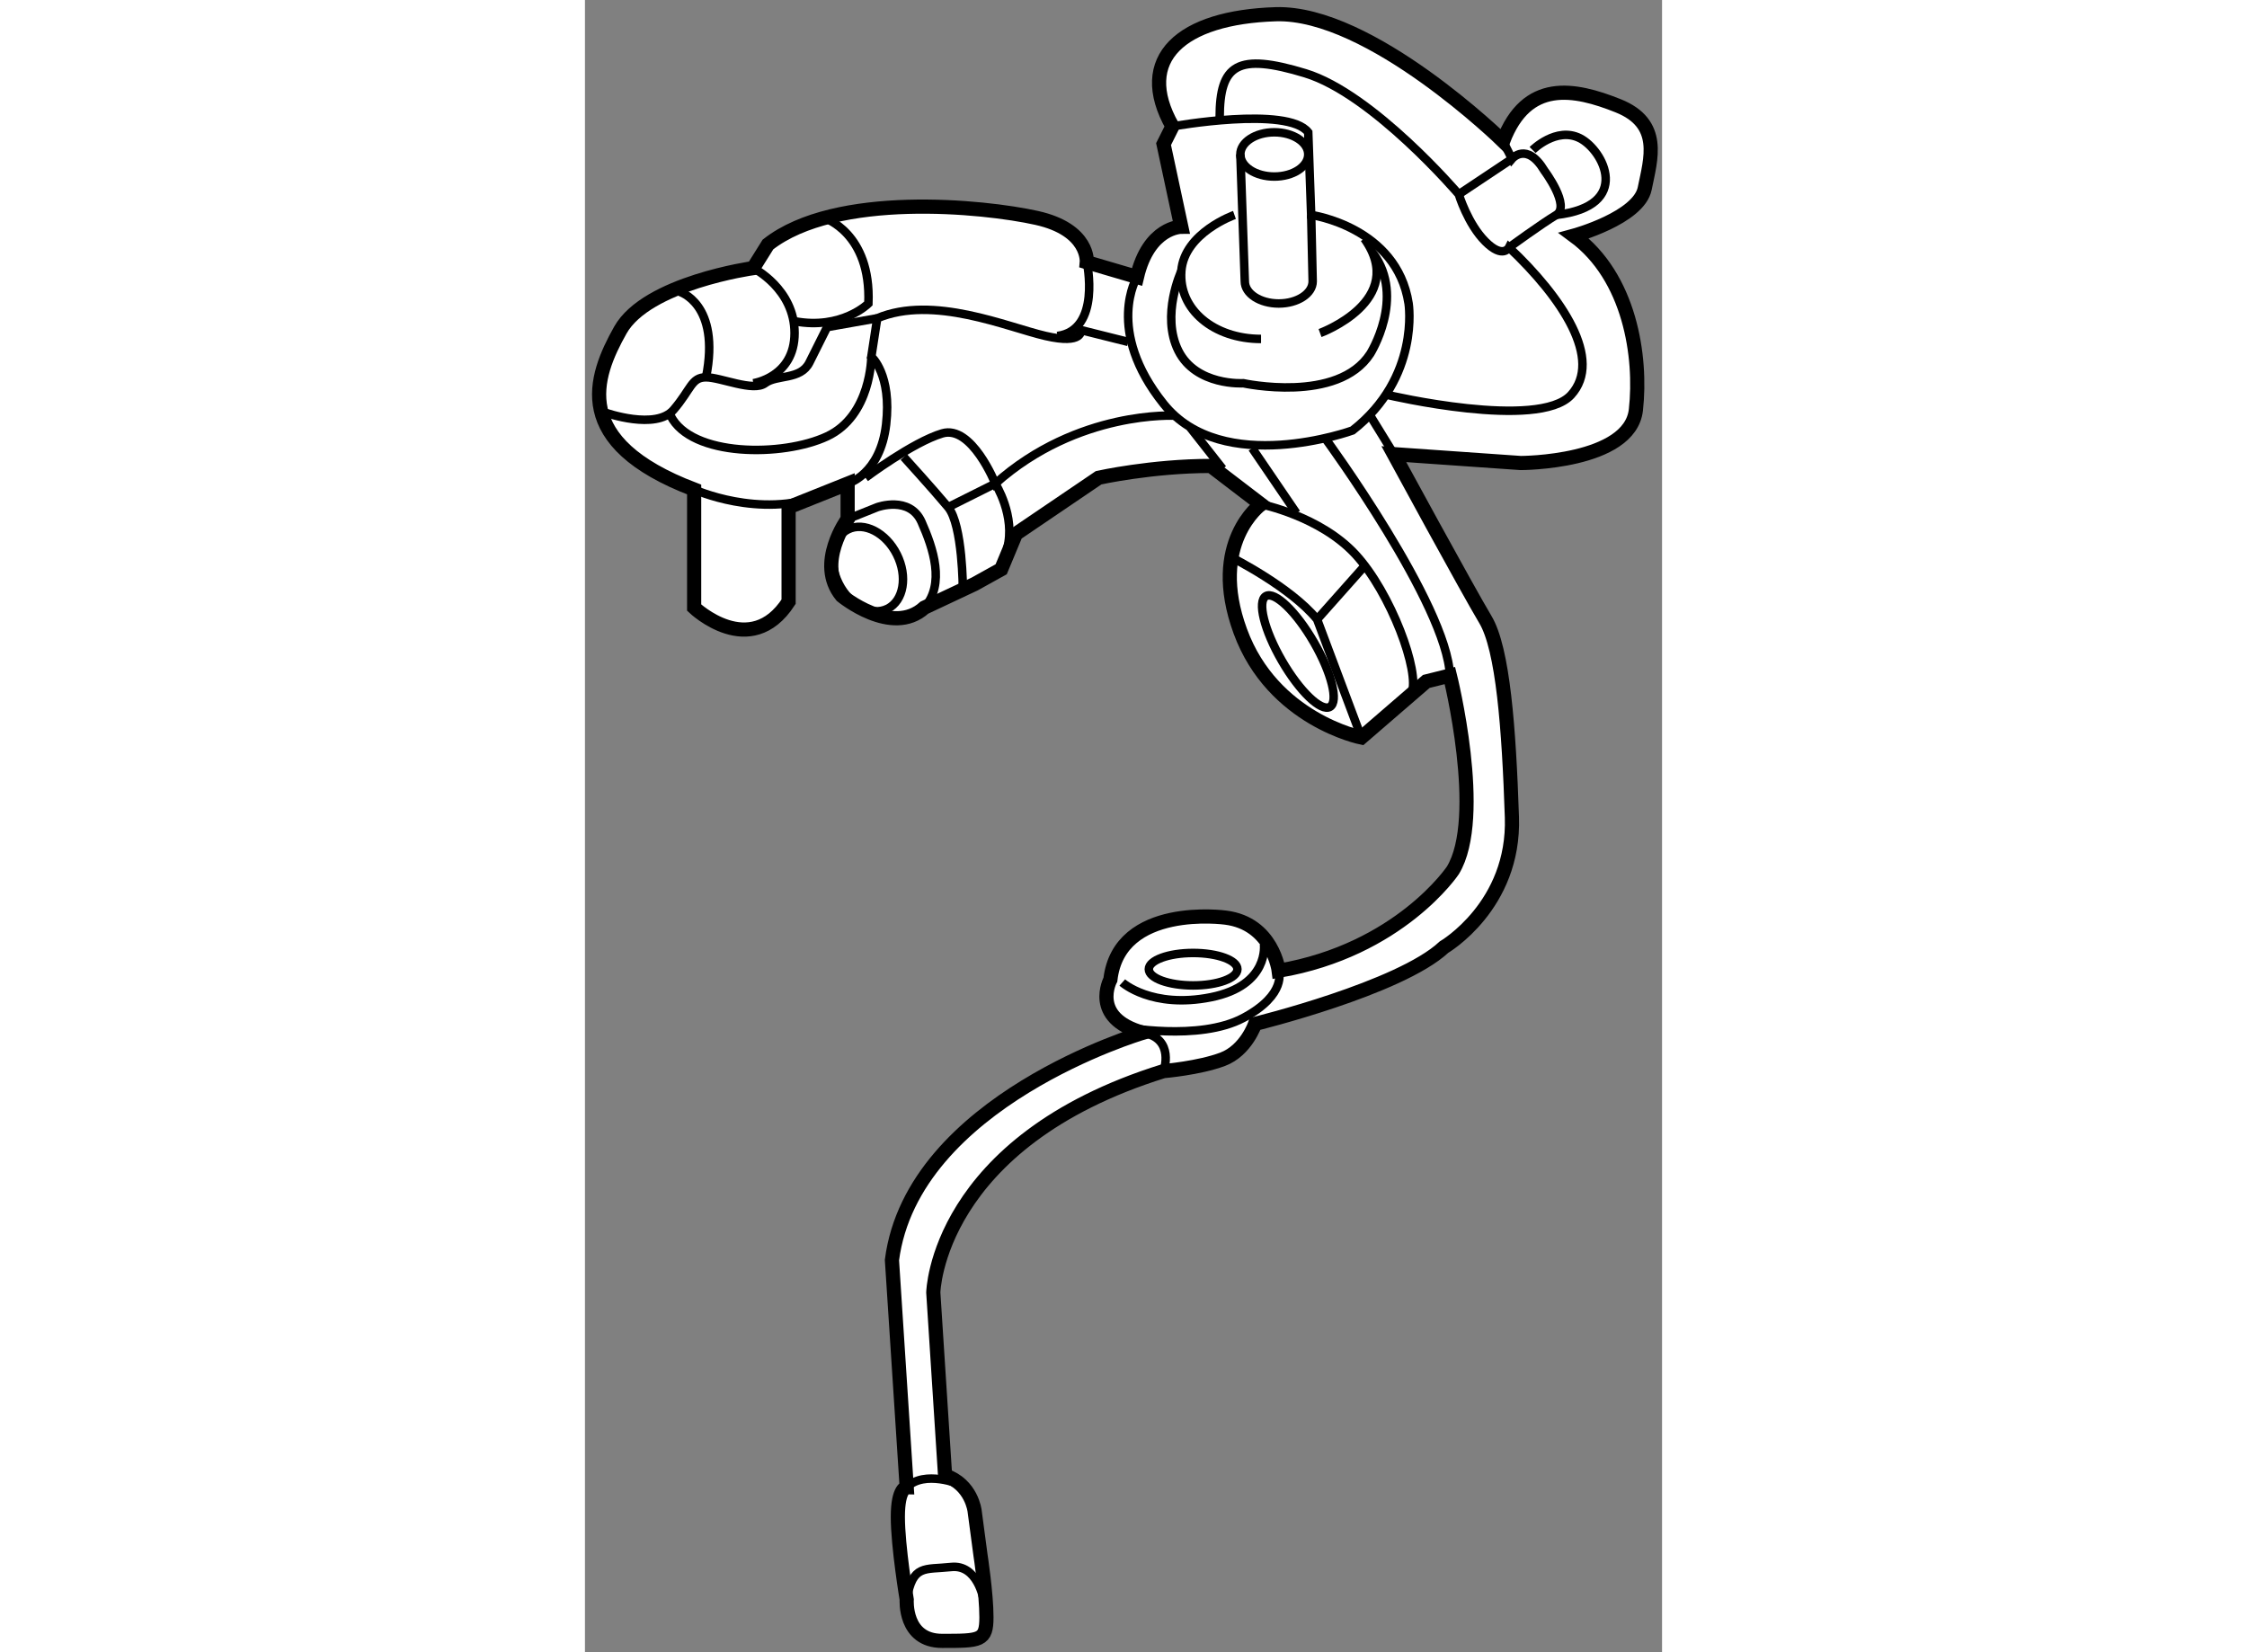<?xml version="1.0" encoding="utf-8"?>
<!-- Generator: Adobe Illustrator 15.1.0, SVG Export Plug-In . SVG Version: 6.00 Build 0)  -->
<!DOCTYPE svg PUBLIC "-//W3C//DTD SVG 1.1//EN" "http://www.w3.org/Graphics/SVG/1.1/DTD/svg11.dtd">
<svg version="1.1" xmlns="http://www.w3.org/2000/svg" xmlns:xlink="http://www.w3.org/1999/xlink" x="0px" y="0px" width="244.8px"
	 height="180px" viewBox="186.082 26.371 38.007 58.3" enable-background="new 0 0 244.8 180" xml:space="preserve">
	
<rect x="186.082" y="26.371" width="38.007" height="58.3" fill="#808080" stroke="none"/>
	
<g><path fill="#FFFFFF" stroke="#000000" stroke-width="0.5" d="M218.479,31.352c0,0-4.688-4.583-8.021-4.479
			c-3.333,0.104-4.999,1.563-3.646,3.958l-0.313,0.625l0.625,2.917c0,0-1.146,0-1.563,1.771l-1.771-0.521
			c0,0,0.104-1.146-1.771-1.563c-1.875-0.417-7.083-0.938-9.479,0.938l-0.521,0.833c0,0-3.75,0.521-4.688,2.188
			s-1.771,3.958,2.604,5.625v4.167c0,0,1.978,1.875,3.333-0.208v-3.333l2.083-0.833v1.25c0,0-1.146,1.563-0.208,2.708
			c0,0,1.771,1.458,2.917,0.417l1.771-0.833l0.938-0.521l0.521-1.25l2.917-1.979c0,0,1.875-0.417,3.958-0.417l1.771,1.354
			c0,0-1.876,1.354-0.729,4.479c1.146,3.125,4.271,3.75,4.271,3.75l2.292-1.979l0.833-0.208c0,0,1.249,5,0.104,6.875
			c0,0-1.875,2.813-6.146,3.542c0,0-0.208-1.667-1.875-1.875c0,0-3.75-0.521-4.063,2.188c0,0-0.729,1.354,1.146,1.875
			c0,0-8.125,2.396-8.854,8.021l0.521,8.021c0,0-0.313,0-0.313,1.041c0,1.042,0.313,2.917,0.313,2.917s-0.104,1.458,1.25,1.458
			s1.563-0.001,1.563-0.833c0-0.833-0.209-2.188-0.209-2.188l-0.208-1.563c0,0-0.104-0.938-1.042-1.25l-0.416-6.458
			c0,0,0.104-5.313,8.125-7.813c0,0,1.249-0.104,2.083-0.417c0.833-0.313,1.146-1.25,1.146-1.25s5.104-1.25,6.667-2.708
			c0,0,2.5-1.458,2.396-4.583c-0.104-3.125-0.313-5.938-0.938-6.979c-0.625-1.042-3.229-5.833-3.229-5.833l4.479,0.313
			c0,0,3.854,0,4.063-1.875c0.209-1.875-0.208-4.688-2.188-6.146c0,0,2.292-0.625,2.5-1.667c0.209-1.042,0.625-2.292-0.938-2.917
			S219.313,29.164,218.479,31.352z"></path><path fill="none" stroke="#000000" stroke-width="0.3" d="M206.813,30.831c0,0,4.063-0.729,4.791,0.208l0.104,2.917
			c0,0,3.02,0.417,3.438,3.125c0,0,0.417,2.604-1.979,4.479c0,0-4.582,1.666-6.666-0.938c-2.084-2.604-0.938-4.479-0.938-4.479"></path><path fill="none" stroke="#000000" stroke-width="0.3" d="M194.521,34.06c0,0,1.666,0.521,1.563,3.021
			c0,0-0.938,0.938-2.604,0.625"></path><path fill="none" stroke="#000000" stroke-width="0.3" d="M205.251,38.435l-1.667-0.417c0,0,0.104,0.521-1.25,0.208
			c-1.354-0.313-3.959-1.458-5.938-0.625l-0.208,1.354c0,0,0.728,0.625,0.521,2.396c-0.208,1.771-1.354,2.083-1.354,2.083"></path><path fill="none" stroke="#000000" stroke-width="0.3" d="M186.813,40.935c0,0,1.771,0.625,2.396-0.104s0.625-1.146,1.146-1.146
			c0.521,0,1.668,0.521,2.084,0.208s1.25-0.104,1.563-0.729s0.625-1.25,0.625-1.25l1.771-0.313"></path><path fill="none" stroke="#000000" stroke-width="0.3" d="M192.021,35.831c0,0,1.458,0.729,1.458,2.292s-1.458,1.771-1.458,1.771"></path><path fill="none" stroke="#000000" stroke-width="0.3" d="M189.417,36.664c0,0,1.459,0.417,0.938,3.021"></path><path fill="none" stroke="#000000" stroke-width="0.3" d="M189.938,43.644c0,0,2.291,1.042,4.479,0.208"></path><path fill="none" stroke="#000000" stroke-width="0.3" d="M196.188,38.956c0,0,0,2.083-1.563,2.813s-4.792,0.729-5.521-0.729"></path><path fill="none" stroke="#000000" stroke-width="0.3" d="M203.792,35.623c0,0,0.521,2.396-1.041,2.604"></path><path fill="none" stroke="#000000" stroke-width="0.3" d="M206.917,41.039c0,0-3.437-0.208-6.354,2.396
			c0,0-0.833-2.083-1.875-1.771s-2.709,1.563-2.709,1.563"></path><path fill="none" stroke="#000000" stroke-width="0.3" d="M214.417,40.31c0,0,5.313,1.25,6.459,0s-0.313-3.438-2.188-5.208
			c0,0-0.209,0.417-0.834-0.208s-0.938-1.667-0.938-1.667s-3.02-3.541-5.416-4.271s-3.021-0.313-3.021,1.563"></path><path fill="none" stroke="#000000" stroke-width="0.3" d="M200.979,45.727c0.313-1.146-0.416-2.292-0.416-2.292l-1.667,0.833"></path><path fill="none" stroke="#000000" stroke-width="0.3" d="M218.479,31.352l0.313,0.625c0,0,0.521-0.625,1.146,0.417
			c0,0,0.938,1.25,0.416,1.563c-0.521,0.313-1.666,1.146-1.666,1.146"></path><line fill="none" stroke="#000000" stroke-width="0.3" x1="216.917" y1="33.227" x2="218.792" y2="31.977"></line><path fill="none" stroke="#000000" stroke-width="0.3" d="M219.521,31.664c0,0,0.834-0.833,1.667-0.417
			c0.833,0.417,1.875,2.396-0.834,2.708"></path><line fill="none" stroke="#000000" stroke-width="0.3" x1="214.626" y1="42.394" x2="213.792" y2="41.039"></line><path fill="none" stroke="#000000" stroke-width="0.3" d="M209.938,44.164c0,0,2.083,0.417,3.333,1.771
			c1.25,1.354,2.292,4.167,1.979,4.896"></path><path fill="none" stroke="#000000" stroke-width="0.3" d="M212.229,41.873c0,0,4.271,5.833,4.375,8.333"></path><path fill="none" stroke="#000000" stroke-width="0.3" d="M208.896,46.039c0,0,2.083,1.042,3.021,2.188l1.563,4.167"></path><line fill="none" stroke="#000000" stroke-width="0.3" x1="213.584" y1="46.352" x2="211.917" y2="48.227"></line><ellipse transform="matrix(0.866 -0.501 0.501 0.866 3.679 112.399)" fill="none" stroke="#000000" stroke-width="0.3" cx="211.128" cy="49.349" rx="0.652" ry="2.256"></ellipse><line fill="none" stroke="#000000" stroke-width="0.3" x1="209.626" y1="42.185" x2="211.188" y2="44.477"></line><line fill="none" stroke="#000000" stroke-width="0.3" x1="207.438" y1="41.456" x2="208.584" y2="42.914"></line><path fill="none" stroke="#000000" stroke-width="0.3" d="M199.417,47.185c0,0-0.001-2.292-0.521-2.917
			c-0.521-0.625-1.563-1.771-1.563-1.771"></path><ellipse transform="matrix(0.895 -0.447 0.447 0.895 -0.103 92.475)" fill="none" stroke="#000000" stroke-width="0.3" cx="195.979" cy="46.456" rx="1.146" ry="1.563"></ellipse><path fill="none" stroke="#000000" stroke-width="0.3" d="M195.354,44.685l1.042-0.417c0,0,1.145-0.417,1.563,0.521
			c0.417,0.938,0.834,2.187,0.104,3.021"></path><ellipse fill="none" stroke="#000000" stroke-width="0.3" cx="207.542" cy="60.57" rx="1.563" ry="0.573"></ellipse><path fill="none" stroke="#000000" stroke-width="0.3" d="M210.563,60.623c0,0,0.313,0.833-1.25,1.667
			c-1.563,0.834-4.271,0.313-4.271,0.313"></path><path fill="none" stroke="#000000" stroke-width="0.3" d="M199.313,78.748c0,0-1.25-0.521-1.875,0.104"></path><path fill="none" stroke="#000000" stroke-width="0.3" d="M200.146,82.81c0,0-0.208-1.249-1.146-1.146s-1.354-0.104-1.563,1.146"></path><path fill="none" stroke="#000000" stroke-width="0.3" d="M206.501,64.164c0,0,0.415-1.146-0.729-1.354"></path><path fill="none" stroke="#000000" stroke-width="0.3" d="M205.042,61.039c0,0,1.042,0.937,3.125,0.521
			c2.084-0.417,1.875-1.875,1.875-1.875"></path><ellipse fill="none" stroke="#000000" stroke-width="0.3" cx="210.407" cy="31.82" rx="1.198" ry="0.781"></ellipse><path fill="none" stroke="#000000" stroke-width="0.3" d="M209.209,31.82l0.157,4.479c0,0.432,0.536,0.781,1.197,0.781
			c0.663,0,1.198-0.35,1.198-0.781l-0.053-2.344"></path><path fill="none" stroke="#000000" stroke-width="0.3" d="M209.001,33.956c0,0-1.771,0.625-1.875,1.979
			c-0.104,1.354,1.146,2.396,2.813,2.396"></path><path fill="none" stroke="#000000" stroke-width="0.3" d="M212.021,38.123c0,0,3.125-1.146,1.563-3.333"></path><path fill="none" stroke="#000000" stroke-width="0.3" d="M207.126,35.935c0,0-0.729,1.563-0.104,2.813s2.292,1.146,2.292,1.146
			s3.333,0.729,4.479-1.042c0,0,1.249-1.979,0.104-3.542"></path></g>


</svg>